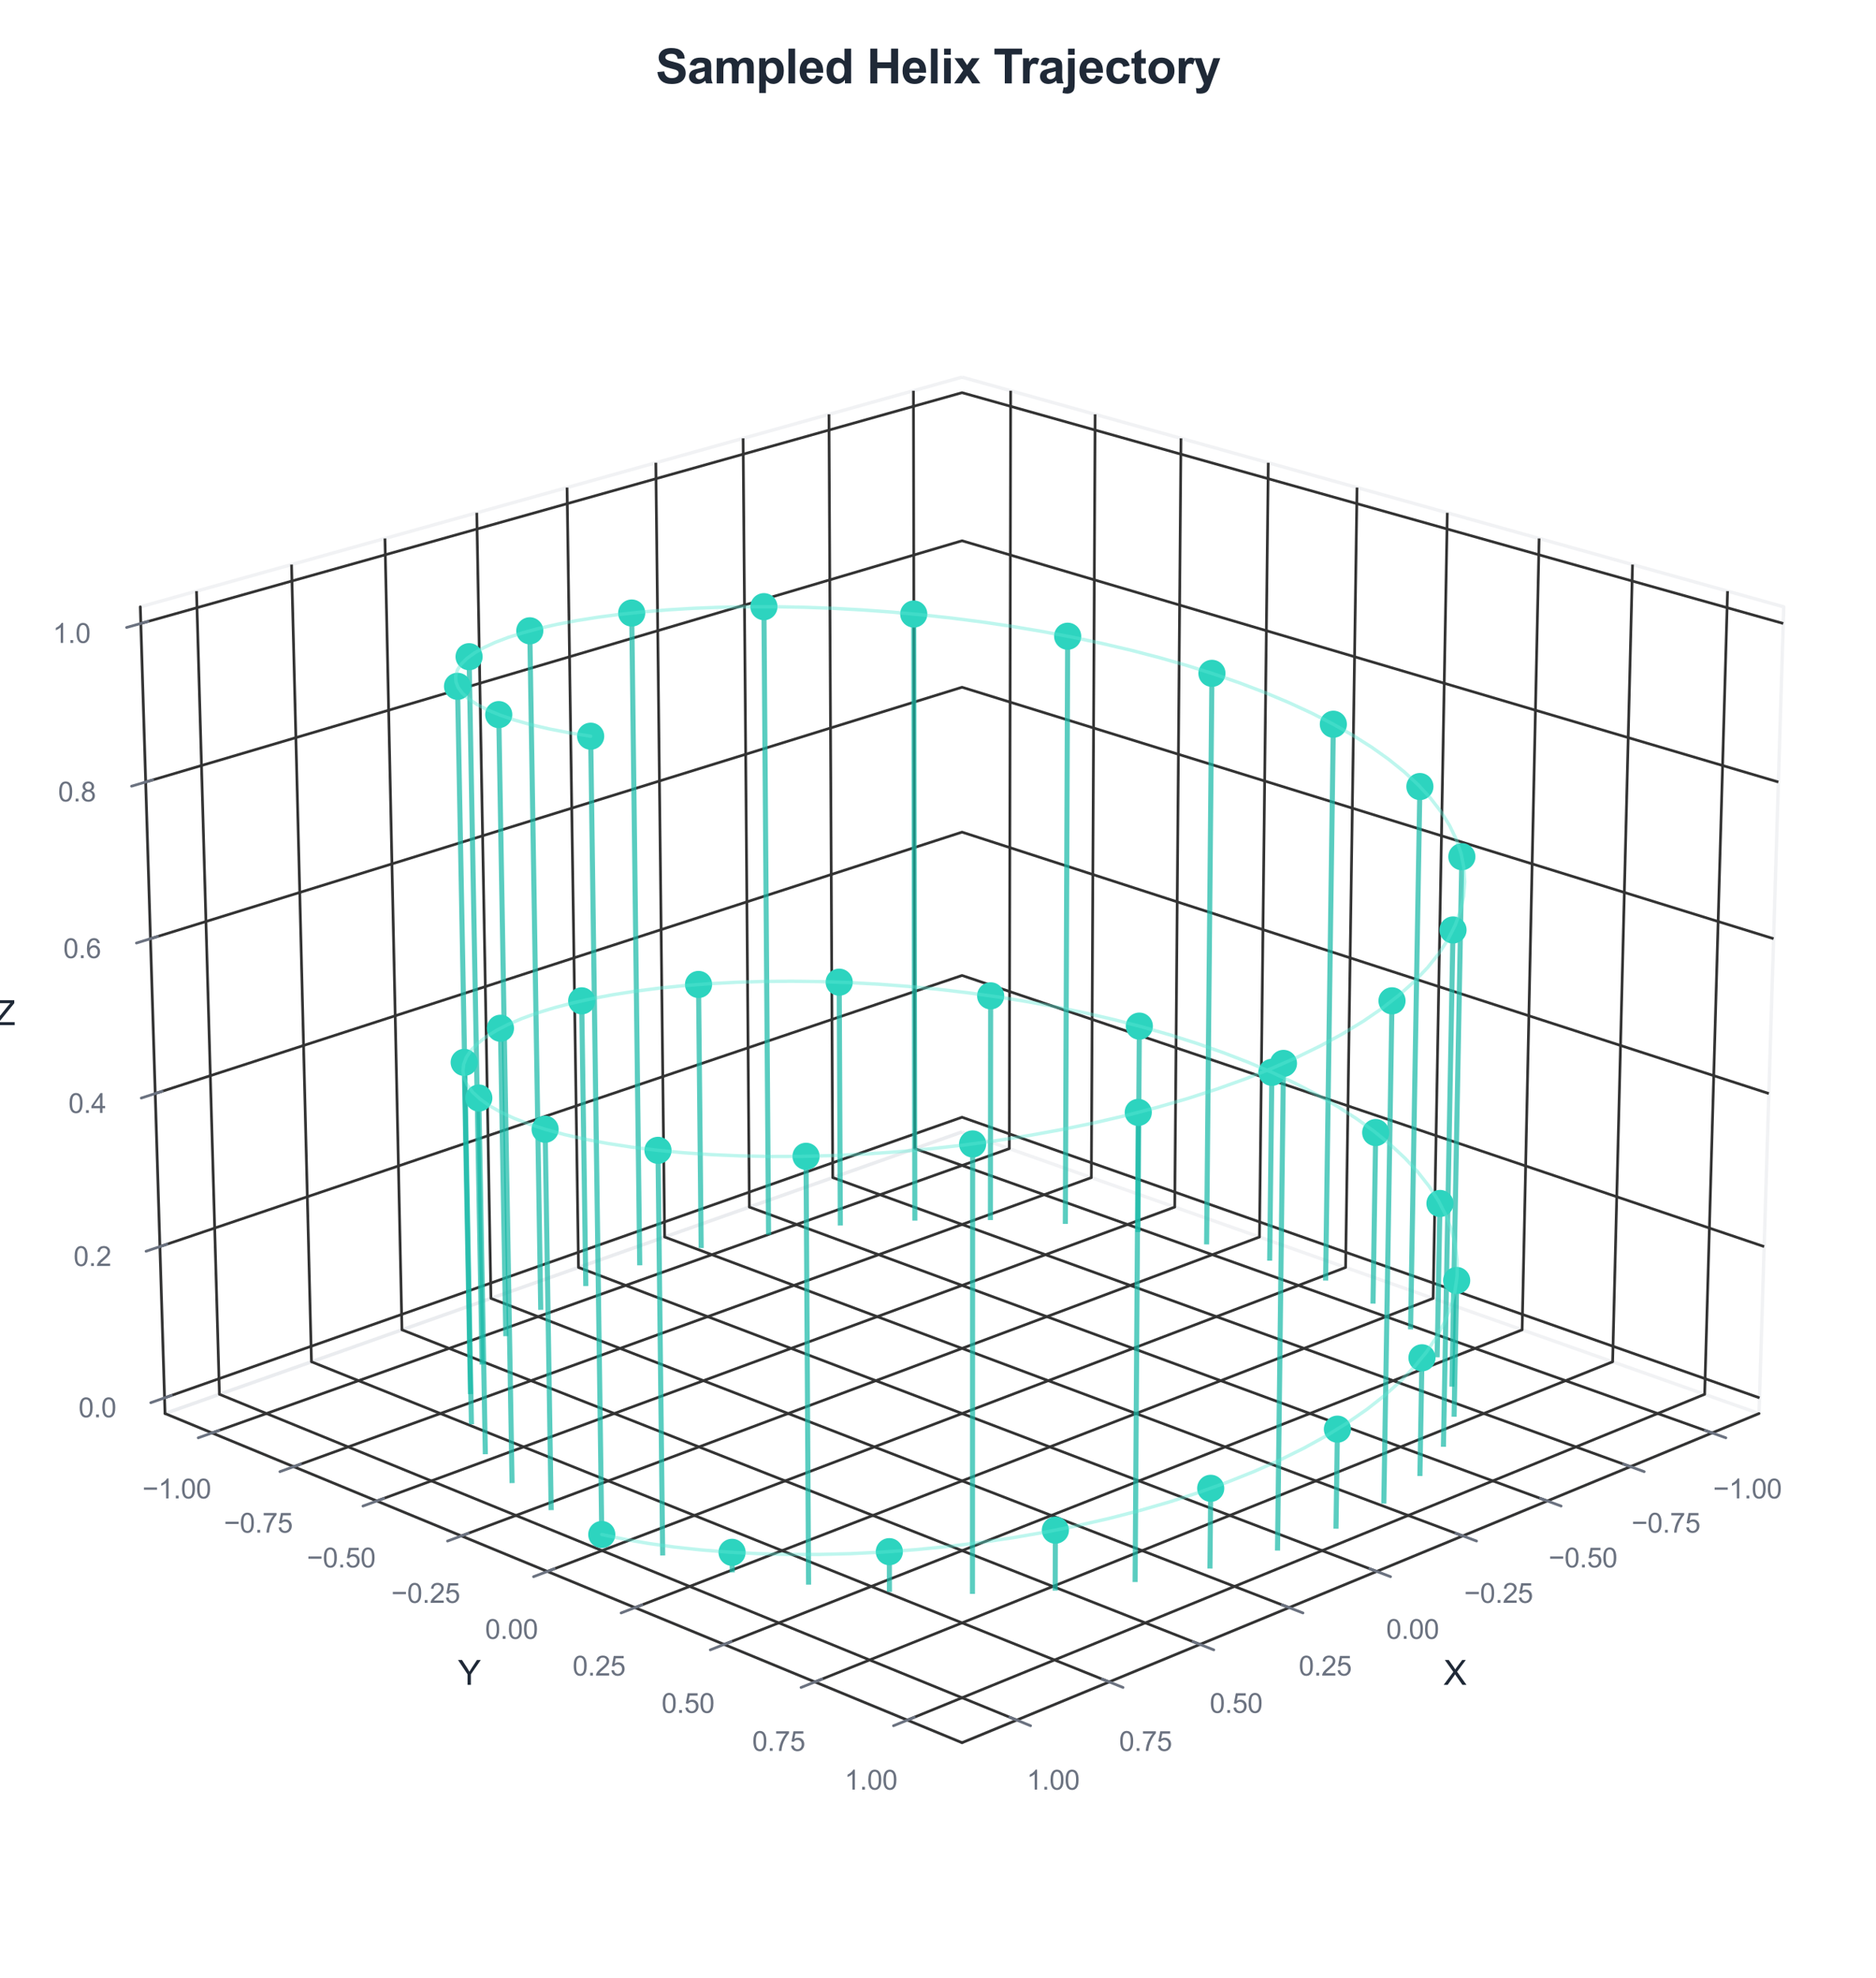 <?xml version="1.0" encoding="utf-8" standalone="no"?>
<!DOCTYPE svg PUBLIC "-//W3C//DTD SVG 1.1//EN"
  "http://www.w3.org/Graphics/SVG/1.1/DTD/svg11.dtd">
<svg xmlns:xlink="http://www.w3.org/1999/xlink" viewBox="0 0 553.12 583.312" xmlns="http://www.w3.org/2000/svg" version="1.1">
 <defs>
  <style type="text/css">*{stroke-linejoin: round; stroke-linecap: butt}</style>
 </defs>
 <g id="figure_1">
  <g id="patch_1">
   <path d="M 0 583.312 
L 553.12 583.312 
L 553.12 0 
L 0 0 
z
" style="fill: #ffffff"/>
  </g>
  <g id="patch_2">
   <path d="M 14.4 568.912 
L 538.72 568.912 
L 538.72 44.592 
L 14.4 44.592 
z
" style="fill: #ffffff"/>
  </g>
  <g id="pane3d_1">
   <g id="patch_3">
    <path d="M 283.645 333.746 
L 518.635 416.773 
L 525.923 178.928 
L 283.645 111.203 
" style="fill: none; opacity: 0.5; stroke: #e5e7eb; stroke-linejoin: miter"/>
   </g>
  </g>
  <g id="pane3d_2">
   <g id="patch_4">
    <path d="M 283.645 333.746 
L 48.655 416.773 
L 41.368 178.928 
L 283.645 111.203 
" style="fill: none; opacity: 0.5; stroke: #e5e7eb; stroke-linejoin: miter"/>
   </g>
  </g>
  <g id="pane3d_3">
   <g id="patch_5">
    <path d="M 283.645 333.746 
L 48.655 416.773 
L 283.645 513.83 
L 518.635 416.773 
" style="fill: none; opacity: 0.5; stroke: #e5e7eb; stroke-linejoin: miter"/>
   </g>
  </g>
  <g id="grid3d_1">
   <g id="Line3DCollection_1">
    <path d="M 504.79 422.491 
L 269.72 338.666 
L 269.319 115.208 
" style="fill: none; stroke: #333333; stroke-width: 0.8"/>
    <path d="M 480.709 432.438 
L 245.525 347.215 
L 244.416 122.169 
" style="fill: none; stroke: #333333; stroke-width: 0.8"/>
    <path d="M 456.209 442.557 
L 220.939 355.901 
L 219.101 129.246 
" style="fill: none; stroke: #333333; stroke-width: 0.8"/>
    <path d="M 431.28 452.853 
L 195.955 364.729 
L 193.363 136.44 
" style="fill: none; stroke: #333333; stroke-width: 0.8"/>
    <path d="M 405.91 463.332 
L 170.562 373.701 
L 167.191 143.756 
" style="fill: none; stroke: #333333; stroke-width: 0.8"/>
    <path d="M 380.086 473.997 
L 144.75 382.821 
L 140.574 151.196 
" style="fill: none; stroke: #333333; stroke-width: 0.8"/>
    <path d="M 353.798 484.855 
L 118.509 392.092 
L 113.502 158.764 
" style="fill: none; stroke: #333333; stroke-width: 0.8"/>
    <path d="M 327.033 495.91 
L 91.828 401.519 
L 85.961 166.463 
" style="fill: none; stroke: #333333; stroke-width: 0.8"/>
    <path d="M 299.776 507.168 
L 64.695 411.106 
L 57.94 174.296 
" style="fill: none; stroke: #333333; stroke-width: 0.8"/>
   </g>
  </g>
  <g id="grid3d_2">
   <g id="Line3DCollection_2">
    <path d="M 297.981 115.211 
L 297.58 338.669 
L 62.51 422.495 
" style="fill: none; stroke: #333333; stroke-width: 0.8"/>
    <path d="M 322.883 122.172 
L 321.775 347.218 
L 86.59 432.441 
" style="fill: none; stroke: #333333; stroke-width: 0.8"/>
    <path d="M 348.198 129.248 
L 346.359 355.904 
L 111.089 442.56 
" style="fill: none; stroke: #333333; stroke-width: 0.8"/>
    <path d="M 373.935 136.442 
L 371.343 364.731 
L 136.018 452.856 
" style="fill: none; stroke: #333333; stroke-width: 0.8"/>
    <path d="M 400.106 143.758 
L 396.735 373.703 
L 161.388 463.334 
" style="fill: none; stroke: #333333; stroke-width: 0.8"/>
    <path d="M 426.722 151.198 
L 422.546 382.823 
L 187.21 474 
" style="fill: none; stroke: #333333; stroke-width: 0.8"/>
    <path d="M 453.794 158.766 
L 448.787 392.094 
L 213.497 484.857 
" style="fill: none; stroke: #333333; stroke-width: 0.8"/>
    <path d="M 481.334 166.464 
L 475.467 401.521 
L 240.262 495.912 
" style="fill: none; stroke: #333333; stroke-width: 0.8"/>
    <path d="M 509.355 174.297 
L 502.599 411.107 
L 267.518 507.169 
" style="fill: none; stroke: #333333; stroke-width: 0.8"/>
   </g>
  </g>
  <g id="grid3d_3">
   <g id="Line3DCollection_3">
    <path d="M 48.514 412.156 
L 283.645 329.417 
L 518.777 412.156 
" style="fill: none; stroke: #333333; stroke-width: 0.8"/>
    <path d="M 47.147 367.552 
L 283.645 287.611 
L 520.143 367.552 
" style="fill: none; stroke: #333333; stroke-width: 0.8"/>
    <path d="M 45.765 322.427 
L 283.645 245.351 
L 521.526 322.427 
" style="fill: none; stroke: #333333; stroke-width: 0.8"/>
    <path d="M 44.366 276.771 
L 283.645 202.631 
L 522.925 276.771 
" style="fill: none; stroke: #333333; stroke-width: 0.8"/>
    <path d="M 42.951 230.575 
L 283.645 159.443 
L 524.34 230.575 
" style="fill: none; stroke: #333333; stroke-width: 0.8"/>
    <path d="M 41.518 183.829 
L 283.645 115.779 
L 525.773 183.829 
" style="fill: none; stroke: #333333; stroke-width: 0.8"/>
   </g>
  </g>
  <g id="axis3d_1">
   <g id="line2d_1">
    <path d="M 518.635 416.773 
L 283.645 513.83 
" style="fill: none; stroke: #333333; stroke-width: 0.8; stroke-linecap: round"/>
   </g>
   <g id="xtick_1">
    <g id="line2d_2">
     <path d="M 283.645 299.666 
" clip-path="url(#p2c590f5546)" style="fill: none; stroke: #333333; stroke-width: 0.8; stroke-linecap: round"/>
    </g>
    <g id="line2d_3">
     <path d="M 502.763 421.769 
L 508.851 423.939 
" style="fill: none; stroke: #6b7280; stroke-width: 0.8; stroke-linecap: round"/>
    </g>
    <g id="text_1">
     <!-- −1.00 -->
     <g style="fill: #6b7280" transform="translate(505.083 441.807) scale(0.08 -0.08)">
      <defs>
       <path id="ArialMT-2212" d="M 3381 1997 
L 356 1997 
L 356 2522 
L 3381 2522 
L 3381 1997 
z
" transform="scale(0.016)"/>
       <path id="ArialMT-31" d="M 2384 0 
L 1822 0 
L 1822 3584 
Q 1619 3391 1289 3197 
Q 959 3003 697 2906 
L 697 3450 
Q 1169 3672 1522 3987 
Q 1875 4303 2022 4600 
L 2384 4600 
L 2384 0 
z
" transform="scale(0.016)"/>
       <path id="ArialMT-2e" d="M 581 0 
L 581 641 
L 1222 641 
L 1222 0 
L 581 0 
z
" transform="scale(0.016)"/>
       <path id="ArialMT-30" d="M 266 2259 
Q 266 3072 433 3567 
Q 600 4063 929 4331 
Q 1259 4600 1759 4600 
Q 2128 4600 2406 4451 
Q 2684 4303 2865 4023 
Q 3047 3744 3150 3342 
Q 3253 2941 3253 2259 
Q 3253 1453 3087 958 
Q 2922 463 2592 192 
Q 2263 -78 1759 -78 
Q 1097 -78 719 397 
Q 266 969 266 2259 
z
M 844 2259 
Q 844 1131 1108 757 
Q 1372 384 1759 384 
Q 2147 384 2411 759 
Q 2675 1134 2675 2259 
Q 2675 3391 2411 3762 
Q 2147 4134 1753 4134 
Q 1366 4134 1134 3806 
Q 844 3388 844 2259 
z
" transform="scale(0.016)"/>
      </defs>
      <use xlink:href="#ArialMT-2212"/>
      <use xlink:href="#ArialMT-31" transform="translate(58.398 0)"/>
      <use xlink:href="#ArialMT-2e" transform="translate(114.014 0)"/>
      <use xlink:href="#ArialMT-30" transform="translate(141.797 0)"/>
      <use xlink:href="#ArialMT-30" transform="translate(197.412 0)"/>
     </g>
    </g>
   </g>
   <g id="xtick_2">
    <g id="line2d_4">
     <path d="M 283.645 299.666 
" clip-path="url(#p2c590f5546)" style="fill: none; stroke: #333333; stroke-width: 0.8; stroke-linecap: round"/>
    </g>
    <g id="line2d_5">
     <path d="M 478.68 431.702 
L 484.774 433.911 
" style="fill: none; stroke: #6b7280; stroke-width: 0.8; stroke-linecap: round"/>
    </g>
    <g id="text_2">
     <!-- −0.75 -->
     <g style="fill: #6b7280" transform="translate(481.043 451.891) scale(0.08 -0.08)">
      <defs>
       <path id="ArialMT-37" d="M 303 3981 
L 303 4522 
L 3269 4522 
L 3269 4084 
Q 2831 3619 2401 2847 
Q 1972 2075 1738 1259 
Q 1569 684 1522 0 
L 944 0 
Q 953 541 1156 1306 
Q 1359 2072 1739 2783 
Q 2119 3494 2547 3981 
L 303 3981 
z
" transform="scale(0.016)"/>
       <path id="ArialMT-35" d="M 266 1200 
L 856 1250 
Q 922 819 1161 601 
Q 1400 384 1738 384 
Q 2144 384 2425 690 
Q 2706 997 2706 1503 
Q 2706 1984 2436 2262 
Q 2166 2541 1728 2541 
Q 1456 2541 1237 2417 
Q 1019 2294 894 2097 
L 366 2166 
L 809 4519 
L 3088 4519 
L 3088 3981 
L 1259 3981 
L 1013 2750 
Q 1425 3038 1878 3038 
Q 2478 3038 2890 2622 
Q 3303 2206 3303 1553 
Q 3303 931 2941 478 
Q 2500 -78 1738 -78 
Q 1113 -78 717 272 
Q 322 622 266 1200 
z
" transform="scale(0.016)"/>
      </defs>
      <use xlink:href="#ArialMT-2212"/>
      <use xlink:href="#ArialMT-30" transform="translate(58.398 0)"/>
      <use xlink:href="#ArialMT-2e" transform="translate(114.014 0)"/>
      <use xlink:href="#ArialMT-37" transform="translate(141.797 0)"/>
      <use xlink:href="#ArialMT-35" transform="translate(197.412 0)"/>
     </g>
    </g>
   </g>
   <g id="xtick_3">
    <g id="line2d_6">
     <path d="M 283.645 299.666 
" clip-path="url(#p2c590f5546)" style="fill: none; stroke: #333333; stroke-width: 0.8; stroke-linecap: round"/>
    </g>
    <g id="line2d_7">
     <path d="M 454.178 441.809 
L 460.278 444.055 
" style="fill: none; stroke: #6b7280; stroke-width: 0.8; stroke-linecap: round"/>
    </g>
    <g id="text_3">
     <!-- −0.50 -->
     <g style="fill: #6b7280" transform="translate(456.583 462.151) scale(0.08 -0.08)">
      <use xlink:href="#ArialMT-2212"/>
      <use xlink:href="#ArialMT-30" transform="translate(58.398 0)"/>
      <use xlink:href="#ArialMT-2e" transform="translate(114.014 0)"/>
      <use xlink:href="#ArialMT-35" transform="translate(141.797 0)"/>
      <use xlink:href="#ArialMT-30" transform="translate(197.412 0)"/>
     </g>
    </g>
   </g>
   <g id="xtick_4">
    <g id="line2d_8">
     <path d="M 283.645 299.666 
" clip-path="url(#p2c590f5546)" style="fill: none; stroke: #333333; stroke-width: 0.8; stroke-linecap: round"/>
    </g>
    <g id="line2d_9">
     <path d="M 429.247 452.092 
L 435.353 454.378 
" style="fill: none; stroke: #6b7280; stroke-width: 0.8; stroke-linecap: round"/>
    </g>
    <g id="text_4">
     <!-- −0.25 -->
     <g style="fill: #6b7280" transform="translate(431.694 472.591) scale(0.08 -0.08)">
      <defs>
       <path id="ArialMT-32" d="M 3222 541 
L 3222 0 
L 194 0 
Q 188 203 259 391 
Q 375 700 629 1000 
Q 884 1300 1366 1694 
Q 2113 2306 2375 2664 
Q 2638 3022 2638 3341 
Q 2638 3675 2398 3904 
Q 2159 4134 1775 4134 
Q 1369 4134 1125 3890 
Q 881 3647 878 3216 
L 300 3275 
Q 359 3922 746 4261 
Q 1134 4600 1788 4600 
Q 2447 4600 2831 4234 
Q 3216 3869 3216 3328 
Q 3216 3053 3103 2787 
Q 2991 2522 2730 2228 
Q 2469 1934 1863 1422 
Q 1356 997 1212 845 
Q 1069 694 975 541 
L 3222 541 
z
" transform="scale(0.016)"/>
      </defs>
      <use xlink:href="#ArialMT-2212"/>
      <use xlink:href="#ArialMT-30" transform="translate(58.398 0)"/>
      <use xlink:href="#ArialMT-2e" transform="translate(114.014 0)"/>
      <use xlink:href="#ArialMT-32" transform="translate(141.797 0)"/>
      <use xlink:href="#ArialMT-35" transform="translate(197.412 0)"/>
     </g>
    </g>
   </g>
   <g id="xtick_5">
    <g id="line2d_10">
     <path d="M 283.645 299.666 
" clip-path="url(#p2c590f5546)" style="fill: none; stroke: #333333; stroke-width: 0.8; stroke-linecap: round"/>
    </g>
    <g id="line2d_11">
     <path d="M 403.875 462.557 
L 409.986 464.884 
" style="fill: none; stroke: #6b7280; stroke-width: 0.8; stroke-linecap: round"/>
    </g>
    <g id="text_5">
     <!-- 0.00 -->
     <g style="fill: #6b7280" transform="translate(408.701 483.215) scale(0.08 -0.08)">
      <use xlink:href="#ArialMT-30"/>
      <use xlink:href="#ArialMT-2e" transform="translate(55.615 0)"/>
      <use xlink:href="#ArialMT-30" transform="translate(83.398 0)"/>
      <use xlink:href="#ArialMT-30" transform="translate(139.014 0)"/>
     </g>
    </g>
   </g>
   <g id="xtick_6">
    <g id="line2d_12">
     <path d="M 283.645 299.666 
" clip-path="url(#p2c590f5546)" style="fill: none; stroke: #333333; stroke-width: 0.8; stroke-linecap: round"/>
    </g>
    <g id="line2d_13">
     <path d="M 378.051 473.209 
L 384.165 475.578 
" style="fill: none; stroke: #6b7280; stroke-width: 0.8; stroke-linecap: round"/>
    </g>
    <g id="text_6">
     <!-- 0.25 -->
     <g style="fill: #6b7280" transform="translate(382.917 494.03) scale(0.08 -0.08)">
      <use xlink:href="#ArialMT-30"/>
      <use xlink:href="#ArialMT-2e" transform="translate(55.615 0)"/>
      <use xlink:href="#ArialMT-32" transform="translate(83.398 0)"/>
      <use xlink:href="#ArialMT-35" transform="translate(139.014 0)"/>
     </g>
    </g>
   </g>
   <g id="xtick_7">
    <g id="line2d_14">
     <path d="M 283.645 299.666 
" clip-path="url(#p2c590f5546)" style="fill: none; stroke: #333333; stroke-width: 0.8; stroke-linecap: round"/>
    </g>
    <g id="line2d_15">
     <path d="M 351.762 484.052 
L 357.879 486.464 
" style="fill: none; stroke: #6b7280; stroke-width: 0.8; stroke-linecap: round"/>
    </g>
    <g id="text_7">
     <!-- 0.50 -->
     <g style="fill: #6b7280" transform="translate(356.669 505.04) scale(0.08 -0.08)">
      <use xlink:href="#ArialMT-30"/>
      <use xlink:href="#ArialMT-2e" transform="translate(55.615 0)"/>
      <use xlink:href="#ArialMT-35" transform="translate(83.398 0)"/>
      <use xlink:href="#ArialMT-30" transform="translate(139.014 0)"/>
     </g>
    </g>
   </g>
   <g id="xtick_8">
    <g id="line2d_16">
     <path d="M 283.645 299.666 
" clip-path="url(#p2c590f5546)" style="fill: none; stroke: #333333; stroke-width: 0.8; stroke-linecap: round"/>
    </g>
    <g id="line2d_17">
     <path d="M 324.996 495.093 
L 331.115 497.548 
" style="fill: none; stroke: #6b7280; stroke-width: 0.8; stroke-linecap: round"/>
    </g>
    <g id="text_8">
     <!-- 0.75 -->
     <g style="fill: #6b7280" transform="translate(329.942 516.251) scale(0.08 -0.08)">
      <use xlink:href="#ArialMT-30"/>
      <use xlink:href="#ArialMT-2e" transform="translate(55.615 0)"/>
      <use xlink:href="#ArialMT-37" transform="translate(83.398 0)"/>
      <use xlink:href="#ArialMT-35" transform="translate(139.014 0)"/>
     </g>
    </g>
   </g>
   <g id="xtick_9">
    <g id="line2d_18">
     <path d="M 283.645 299.666 
" clip-path="url(#p2c590f5546)" style="fill: none; stroke: #333333; stroke-width: 0.8; stroke-linecap: round"/>
    </g>
    <g id="line2d_19">
     <path d="M 297.739 506.335 
L 303.859 508.836 
" style="fill: none; stroke: #6b7280; stroke-width: 0.8; stroke-linecap: round"/>
    </g>
    <g id="text_9">
     <!-- 1.00 -->
     <g style="fill: #6b7280" transform="translate(302.725 527.667) scale(0.08 -0.08)">
      <use xlink:href="#ArialMT-31"/>
      <use xlink:href="#ArialMT-2e" transform="translate(55.615 0)"/>
      <use xlink:href="#ArialMT-30" transform="translate(83.398 0)"/>
      <use xlink:href="#ArialMT-30" transform="translate(139.014 0)"/>
     </g>
    </g>
   </g>
   <g id="text_10">
    <!-- X -->
    <g style="fill: #1f2937" transform="translate(425.615 496.773) scale(0.1 -0.1)">
     <defs>
      <path id="ArialMT-58" d="M 28 0 
L 1800 2388 
L 238 4581 
L 959 4581 
L 1791 3406 
Q 2050 3041 2159 2844 
Q 2313 3094 2522 3366 
L 3444 4581 
L 4103 4581 
L 2494 2422 
L 4228 0 
L 3478 0 
L 2325 1634 
Q 2228 1775 2125 1941 
Q 1972 1691 1906 1597 
L 756 0 
L 28 0 
z
" transform="scale(0.016)"/>
     </defs>
     <use xlink:href="#ArialMT-58"/>
    </g>
   </g>
  </g>
  <g id="axis3d_2">
   <g id="line2d_20">
    <path d="M 48.655 416.773 
L 283.645 513.83 
" style="fill: none; stroke: #333333; stroke-width: 0.8; stroke-linecap: round"/>
   </g>
   <g id="xtick_10">
    <g id="line2d_21">
     <path d="M 283.645 299.666 
" clip-path="url(#p2c590f5546)" style="fill: none; stroke: #333333; stroke-width: 0.8; stroke-linecap: round"/>
    </g>
    <g id="line2d_22">
     <path d="M 64.536 421.772 
L 58.449 423.943 
" style="fill: none; stroke: #6b7280; stroke-width: 0.8; stroke-linecap: round"/>
    </g>
    <g id="text_11">
     <!-- −1.00 -->
     <g style="fill: #6b7280" transform="translate(41.975 441.811) scale(0.08 -0.08)">
      <use xlink:href="#ArialMT-2212"/>
      <use xlink:href="#ArialMT-31" transform="translate(58.398 0)"/>
      <use xlink:href="#ArialMT-2e" transform="translate(114.014 0)"/>
      <use xlink:href="#ArialMT-30" transform="translate(141.797 0)"/>
      <use xlink:href="#ArialMT-30" transform="translate(197.412 0)"/>
     </g>
    </g>
   </g>
   <g id="xtick_11">
    <g id="line2d_23">
     <path d="M 283.645 299.666 
" clip-path="url(#p2c590f5546)" style="fill: none; stroke: #333333; stroke-width: 0.8; stroke-linecap: round"/>
    </g>
    <g id="line2d_24">
     <path d="M 88.619 431.706 
L 82.525 433.914 
" style="fill: none; stroke: #6b7280; stroke-width: 0.8; stroke-linecap: round"/>
    </g>
    <g id="text_12">
     <!-- −0.75 -->
     <g style="fill: #6b7280" transform="translate(66.015 451.895) scale(0.08 -0.08)">
      <use xlink:href="#ArialMT-2212"/>
      <use xlink:href="#ArialMT-30" transform="translate(58.398 0)"/>
      <use xlink:href="#ArialMT-2e" transform="translate(114.014 0)"/>
      <use xlink:href="#ArialMT-37" transform="translate(141.797 0)"/>
      <use xlink:href="#ArialMT-35" transform="translate(197.412 0)"/>
     </g>
    </g>
   </g>
   <g id="xtick_12">
    <g id="line2d_25">
     <path d="M 283.645 299.666 
" clip-path="url(#p2c590f5546)" style="fill: none; stroke: #333333; stroke-width: 0.8; stroke-linecap: round"/>
    </g>
    <g id="line2d_26">
     <path d="M 113.12 441.812 
L 107.02 444.059 
" style="fill: none; stroke: #6b7280; stroke-width: 0.8; stroke-linecap: round"/>
    </g>
    <g id="text_13">
     <!-- −0.50 -->
     <g style="fill: #6b7280" transform="translate(90.474 462.154) scale(0.08 -0.08)">
      <use xlink:href="#ArialMT-2212"/>
      <use xlink:href="#ArialMT-30" transform="translate(58.398 0)"/>
      <use xlink:href="#ArialMT-2e" transform="translate(114.014 0)"/>
      <use xlink:href="#ArialMT-35" transform="translate(141.797 0)"/>
      <use xlink:href="#ArialMT-30" transform="translate(197.412 0)"/>
     </g>
    </g>
   </g>
   <g id="xtick_13">
    <g id="line2d_27">
     <path d="M 283.645 299.666 
" clip-path="url(#p2c590f5546)" style="fill: none; stroke: #333333; stroke-width: 0.8; stroke-linecap: round"/>
    </g>
    <g id="line2d_28">
     <path d="M 138.051 452.095 
L 131.945 454.381 
" style="fill: none; stroke: #6b7280; stroke-width: 0.8; stroke-linecap: round"/>
    </g>
    <g id="text_14">
     <!-- −0.25 -->
     <g style="fill: #6b7280" transform="translate(115.362 472.594) scale(0.08 -0.08)">
      <use xlink:href="#ArialMT-2212"/>
      <use xlink:href="#ArialMT-30" transform="translate(58.398 0)"/>
      <use xlink:href="#ArialMT-2e" transform="translate(114.014 0)"/>
      <use xlink:href="#ArialMT-32" transform="translate(141.797 0)"/>
      <use xlink:href="#ArialMT-35" transform="translate(197.412 0)"/>
     </g>
    </g>
   </g>
   <g id="xtick_14">
    <g id="line2d_29">
     <path d="M 283.645 299.666 
" clip-path="url(#p2c590f5546)" style="fill: none; stroke: #333333; stroke-width: 0.8; stroke-linecap: round"/>
    </g>
    <g id="line2d_30">
     <path d="M 163.422 462.56 
L 157.312 464.887 
" style="fill: none; stroke: #6b7280; stroke-width: 0.8; stroke-linecap: round"/>
    </g>
    <g id="text_15">
     <!-- 0.00 -->
     <g style="fill: #6b7280" transform="translate(143.028 483.218) scale(0.08 -0.08)">
      <use xlink:href="#ArialMT-30"/>
      <use xlink:href="#ArialMT-2e" transform="translate(55.615 0)"/>
      <use xlink:href="#ArialMT-30" transform="translate(83.398 0)"/>
      <use xlink:href="#ArialMT-30" transform="translate(139.014 0)"/>
     </g>
    </g>
   </g>
   <g id="xtick_15">
    <g id="line2d_31">
     <path d="M 283.645 299.666 
" clip-path="url(#p2c590f5546)" style="fill: none; stroke: #333333; stroke-width: 0.8; stroke-linecap: round"/>
    </g>
    <g id="line2d_32">
     <path d="M 189.245 473.211 
L 183.131 475.58 
" style="fill: none; stroke: #6b7280; stroke-width: 0.8; stroke-linecap: round"/>
    </g>
    <g id="text_16">
     <!-- 0.25 -->
     <g style="fill: #6b7280" transform="translate(168.81 494.033) scale(0.08 -0.08)">
      <use xlink:href="#ArialMT-30"/>
      <use xlink:href="#ArialMT-2e" transform="translate(55.615 0)"/>
      <use xlink:href="#ArialMT-32" transform="translate(83.398 0)"/>
      <use xlink:href="#ArialMT-35" transform="translate(139.014 0)"/>
     </g>
    </g>
   </g>
   <g id="xtick_16">
    <g id="line2d_33">
     <path d="M 283.645 299.666 
" clip-path="url(#p2c590f5546)" style="fill: none; stroke: #333333; stroke-width: 0.8; stroke-linecap: round"/>
    </g>
    <g id="line2d_34">
     <path d="M 215.534 484.054 
L 209.417 486.466 
" style="fill: none; stroke: #6b7280; stroke-width: 0.8; stroke-linecap: round"/>
    </g>
    <g id="text_17">
     <!-- 0.50 -->
     <g style="fill: #6b7280" transform="translate(195.058 505.042) scale(0.08 -0.08)">
      <use xlink:href="#ArialMT-30"/>
      <use xlink:href="#ArialMT-2e" transform="translate(55.615 0)"/>
      <use xlink:href="#ArialMT-35" transform="translate(83.398 0)"/>
      <use xlink:href="#ArialMT-30" transform="translate(139.014 0)"/>
     </g>
    </g>
   </g>
   <g id="xtick_17">
    <g id="line2d_35">
     <path d="M 283.645 299.666 
" clip-path="url(#p2c590f5546)" style="fill: none; stroke: #333333; stroke-width: 0.8; stroke-linecap: round"/>
    </g>
    <g id="line2d_36">
     <path d="M 242.299 495.094 
L 236.18 497.55 
" style="fill: none; stroke: #6b7280; stroke-width: 0.8; stroke-linecap: round"/>
    </g>
    <g id="text_18">
     <!-- 0.75 -->
     <g style="fill: #6b7280" transform="translate(221.784 516.253) scale(0.08 -0.08)">
      <use xlink:href="#ArialMT-30"/>
      <use xlink:href="#ArialMT-2e" transform="translate(55.615 0)"/>
      <use xlink:href="#ArialMT-37" transform="translate(83.398 0)"/>
      <use xlink:href="#ArialMT-35" transform="translate(139.014 0)"/>
     </g>
    </g>
   </g>
   <g id="xtick_18">
    <g id="line2d_37">
     <path d="M 283.645 299.666 
" clip-path="url(#p2c590f5546)" style="fill: none; stroke: #333333; stroke-width: 0.8; stroke-linecap: round"/>
    </g>
    <g id="line2d_38">
     <path d="M 269.555 506.337 
L 263.435 508.838 
" style="fill: none; stroke: #6b7280; stroke-width: 0.8; stroke-linecap: round"/>
    </g>
    <g id="text_19">
     <!-- 1.00 -->
     <g style="fill: #6b7280" transform="translate(249.001 527.669) scale(0.08 -0.08)">
      <use xlink:href="#ArialMT-31"/>
      <use xlink:href="#ArialMT-2e" transform="translate(55.615 0)"/>
      <use xlink:href="#ArialMT-30" transform="translate(83.398 0)"/>
      <use xlink:href="#ArialMT-30" transform="translate(139.014 0)"/>
     </g>
    </g>
   </g>
   <g id="text_20">
    <!-- Y -->
    <g style="fill: #1f2937" transform="translate(135.006 496.773) scale(0.1 -0.1)">
     <defs>
      <path id="ArialMT-59" d="M 1784 0 
L 1784 1941 
L 19 4581 
L 756 4581 
L 1659 3200 
Q 1909 2813 2125 2425 
Q 2331 2784 2625 3234 
L 3513 4581 
L 4219 4581 
L 2391 1941 
L 2391 0 
L 1784 0 
z
" transform="scale(0.016)"/>
     </defs>
     <use xlink:href="#ArialMT-59"/>
    </g>
   </g>
  </g>
  <g id="axis3d_3">
   <g id="line2d_39">
    <path d="M 48.655 416.773 
L 41.368 178.928 
" style="fill: none; stroke: #333333; stroke-width: 0.8; stroke-linecap: round"/>
   </g>
   <g id="xtick_19">
    <g id="line2d_40">
     <path d="M 283.645 299.666 
" style="fill: none; stroke: #333333; stroke-width: 0.8; stroke-linecap: round"/>
    </g>
    <g id="line2d_41">
     <path d="M 50.54 411.443 
L 44.453 413.585 
" style="fill: none; stroke: #6b7280; stroke-width: 0.8; stroke-linecap: round"/>
    </g>
    <g id="text_21">
     <!-- 0.0 -->
     <g style="fill: #6b7280" transform="translate(23.15 417.882) scale(0.08 -0.08)">
      <use xlink:href="#ArialMT-30"/>
      <use xlink:href="#ArialMT-2e" transform="translate(55.615 0)"/>
      <use xlink:href="#ArialMT-30" transform="translate(83.398 0)"/>
     </g>
    </g>
   </g>
   <g id="xtick_20">
    <g id="line2d_42">
     <path d="M 283.645 299.666 
" style="fill: none; stroke: #333333; stroke-width: 0.8; stroke-linecap: round"/>
    </g>
    <g id="line2d_43">
     <path d="M 49.186 366.863 
L 43.062 368.934 
" style="fill: none; stroke: #6b7280; stroke-width: 0.8; stroke-linecap: round"/>
    </g>
    <g id="text_22">
     <!-- 0.2 -->
     <g style="fill: #6b7280" transform="translate(21.669 373.279) scale(0.08 -0.08)">
      <use xlink:href="#ArialMT-30"/>
      <use xlink:href="#ArialMT-2e" transform="translate(55.615 0)"/>
      <use xlink:href="#ArialMT-32" transform="translate(83.398 0)"/>
     </g>
    </g>
   </g>
   <g id="xtick_21">
    <g id="line2d_44">
     <path d="M 283.645 299.666 
" style="fill: none; stroke: #333333; stroke-width: 0.8; stroke-linecap: round"/>
    </g>
    <g id="line2d_45">
     <path d="M 47.817 321.762 
L 41.653 323.759 
" style="fill: none; stroke: #6b7280; stroke-width: 0.8; stroke-linecap: round"/>
    </g>
    <g id="text_23">
     <!-- 0.4 -->
     <g style="fill: #6b7280" transform="translate(20.17 328.153) scale(0.08 -0.08)">
      <defs>
       <path id="ArialMT-34" d="M 2069 0 
L 2069 1097 
L 81 1097 
L 81 1613 
L 2172 4581 
L 2631 4581 
L 2631 1613 
L 3250 1613 
L 3250 1097 
L 2631 1097 
L 2631 0 
L 2069 0 
z
M 2069 1613 
L 2069 3678 
L 634 1613 
L 2069 1613 
z
" transform="scale(0.016)"/>
      </defs>
      <use xlink:href="#ArialMT-30"/>
      <use xlink:href="#ArialMT-2e" transform="translate(55.615 0)"/>
      <use xlink:href="#ArialMT-34" transform="translate(83.398 0)"/>
     </g>
    </g>
   </g>
   <g id="xtick_22">
    <g id="line2d_46">
     <path d="M 283.645 299.666 
" style="fill: none; stroke: #333333; stroke-width: 0.8; stroke-linecap: round"/>
    </g>
    <g id="line2d_47">
     <path d="M 46.431 276.131 
L 40.228 278.053 
" style="fill: none; stroke: #6b7280; stroke-width: 0.8; stroke-linecap: round"/>
    </g>
    <g id="text_24">
     <!-- 0.6 -->
     <g style="fill: #6b7280" transform="translate(18.653 282.498) scale(0.08 -0.08)">
      <defs>
       <path id="ArialMT-36" d="M 3184 3459 
L 2625 3416 
Q 2550 3747 2413 3897 
Q 2184 4138 1850 4138 
Q 1581 4138 1378 3988 
Q 1113 3794 959 3422 
Q 806 3050 800 2363 
Q 1003 2672 1297 2822 
Q 1591 2972 1913 2972 
Q 2475 2972 2870 2558 
Q 3266 2144 3266 1488 
Q 3266 1056 3080 686 
Q 2894 316 2569 119 
Q 2244 -78 1831 -78 
Q 1128 -78 684 439 
Q 241 956 241 2144 
Q 241 3472 731 4075 
Q 1159 4600 1884 4600 
Q 2425 4600 2770 4297 
Q 3116 3994 3184 3459 
z
M 888 1484 
Q 888 1194 1011 928 
Q 1134 663 1356 523 
Q 1578 384 1822 384 
Q 2178 384 2434 671 
Q 2691 959 2691 1453 
Q 2691 1928 2437 2201 
Q 2184 2475 1800 2475 
Q 1419 2475 1153 2201 
Q 888 1928 888 1484 
z
" transform="scale(0.016)"/>
      </defs>
      <use xlink:href="#ArialMT-30"/>
      <use xlink:href="#ArialMT-2e" transform="translate(55.615 0)"/>
      <use xlink:href="#ArialMT-36" transform="translate(83.398 0)"/>
     </g>
    </g>
   </g>
   <g id="xtick_23">
    <g id="line2d_48">
     <path d="M 283.645 299.666 
" style="fill: none; stroke: #333333; stroke-width: 0.8; stroke-linecap: round"/>
    </g>
    <g id="line2d_49">
     <path d="M 45.028 229.961 
L 38.787 231.806 
" style="fill: none; stroke: #6b7280; stroke-width: 0.8; stroke-linecap: round"/>
    </g>
    <g id="text_25">
     <!-- 0.8 -->
     <g style="fill: #6b7280" transform="translate(17.118 236.301) scale(0.08 -0.08)">
      <defs>
       <path id="ArialMT-38" d="M 1131 2484 
Q 781 2613 612 2850 
Q 444 3088 444 3419 
Q 444 3919 803 4259 
Q 1163 4600 1759 4600 
Q 2359 4600 2725 4251 
Q 3091 3903 3091 3403 
Q 3091 3084 2923 2848 
Q 2756 2613 2416 2484 
Q 2838 2347 3058 2040 
Q 3278 1734 3278 1309 
Q 3278 722 2862 322 
Q 2447 -78 1769 -78 
Q 1091 -78 675 323 
Q 259 725 259 1325 
Q 259 1772 486 2073 
Q 713 2375 1131 2484 
z
M 1019 3438 
Q 1019 3113 1228 2906 
Q 1438 2700 1772 2700 
Q 2097 2700 2305 2904 
Q 2513 3109 2513 3406 
Q 2513 3716 2298 3927 
Q 2084 4138 1766 4138 
Q 1444 4138 1231 3931 
Q 1019 3725 1019 3438 
z
M 838 1322 
Q 838 1081 952 856 
Q 1066 631 1291 507 
Q 1516 384 1775 384 
Q 2178 384 2440 643 
Q 2703 903 2703 1303 
Q 2703 1709 2433 1975 
Q 2163 2241 1756 2241 
Q 1359 2241 1098 1978 
Q 838 1716 838 1322 
z
" transform="scale(0.016)"/>
      </defs>
      <use xlink:href="#ArialMT-30"/>
      <use xlink:href="#ArialMT-2e" transform="translate(55.615 0)"/>
      <use xlink:href="#ArialMT-38" transform="translate(83.398 0)"/>
     </g>
    </g>
   </g>
   <g id="xtick_24">
    <g id="line2d_50">
     <path d="M 283.645 299.666 
" style="fill: none; stroke: #333333; stroke-width: 0.8; stroke-linecap: round"/>
    </g>
    <g id="line2d_51">
     <path d="M 43.609 183.242 
L 37.328 185.007 
" style="fill: none; stroke: #6b7280; stroke-width: 0.8; stroke-linecap: round"/>
    </g>
    <g id="text_26">
     <!-- 1.0 -->
     <g style="fill: #6b7280" transform="translate(15.566 189.556) scale(0.08 -0.08)">
      <use xlink:href="#ArialMT-31"/>
      <use xlink:href="#ArialMT-2e" transform="translate(55.615 0)"/>
      <use xlink:href="#ArialMT-30" transform="translate(83.398 0)"/>
     </g>
    </g>
   </g>
   <g id="text_27">
    <!-- Z -->
    <g style="fill: #1f2937" transform="translate(-1.669 302.251) scale(0.1 -0.1)">
     <defs>
      <path id="ArialMT-5a" d="M 128 0 
L 128 563 
L 2475 3497 
Q 2725 3809 2950 4041 
L 394 4041 
L 394 4581 
L 3675 4581 
L 3675 4041 
L 1103 863 
L 825 541 
L 3750 541 
L 3750 0 
L 128 0 
z
" transform="scale(0.016)"/>
     </defs>
     <use xlink:href="#ArialMT-5a"/>
    </g>
   </g>
  </g>
  <g id="axes_1">
   <g id="Line3DCollection_4">
    <path d="M 177.429 452.446 
L 177.429 452.446 
" clip-path="url(#p2c590f5546)" style="fill: none; stroke: #14b8a6; stroke-opacity: 0.7; stroke-width: 1.5"/>
    <path d="M 215.899 463.612 
L 215.847 457.706 
" clip-path="url(#p2c590f5546)" style="fill: none; stroke: #14b8a6; stroke-opacity: 0.7; stroke-width: 1.5"/>
    <path d="M 262.242 469.376 
L 262.209 457.507 
" clip-path="url(#p2c590f5546)" style="fill: none; stroke: #14b8a6; stroke-opacity: 0.7; stroke-width: 1.5"/>
    <path d="M 311.106 468.984 
L 311.17 451.171 
" clip-path="url(#p2c590f5546)" style="fill: none; stroke: #14b8a6; stroke-opacity: 0.7; stroke-width: 1.5"/>
    <path d="M 356.739 462.487 
L 356.966 438.827 
" clip-path="url(#p2c590f5546)" style="fill: none; stroke: #14b8a6; stroke-opacity: 0.7; stroke-width: 1.5"/>
    <path d="M 393.903 450.734 
L 394.327 421.383 
" clip-path="url(#p2c590f5546)" style="fill: none; stroke: #14b8a6; stroke-opacity: 0.7; stroke-width: 1.5"/>
    <path d="M 418.641 435.198 
L 419.256 400.345 
" clip-path="url(#p2c590f5546)" style="fill: none; stroke: #14b8a6; stroke-opacity: 0.7; stroke-width: 1.5"/>
    <path d="M 428.727 417.713 
L 429.487 377.541 
" clip-path="url(#p2c590f5546)" style="fill: none; stroke: #14b8a6; stroke-opacity: 0.7; stroke-width: 1.5"/>
    <path d="M 423.734 400.186 
L 424.561 354.843 
" clip-path="url(#p2c590f5546)" style="fill: none; stroke: #14b8a6; stroke-opacity: 0.7; stroke-width: 1.5"/>
    <path d="M 404.818 384.369 
L 405.612 333.935 
" clip-path="url(#p2c590f5546)" style="fill: none; stroke: #14b8a6; stroke-opacity: 0.7; stroke-width: 1.5"/>
    <path d="M 374.348 371.709 
L 375.001 316.179 
" clip-path="url(#p2c590f5546)" style="fill: none; stroke: #14b8a6; stroke-opacity: 0.7; stroke-width: 1.5"/>
    <path d="M 335.517 363.273 
L 335.925 302.551 
" clip-path="url(#p2c590f5546)" style="fill: none; stroke: #14b8a6; stroke-opacity: 0.7; stroke-width: 1.5"/>
    <path d="M 292.014 359.73 
L 292.085 293.626 
" clip-path="url(#p2c590f5546)" style="fill: none; stroke: #14b8a6; stroke-opacity: 0.7; stroke-width: 1.5"/>
    <path d="M 247.765 361.348 
L 247.431 289.593 
" clip-path="url(#p2c590f5546)" style="fill: none; stroke: #14b8a6; stroke-opacity: 0.7; stroke-width: 1.5"/>
    <path d="M 206.731 368.007 
L 205.957 290.268 
" clip-path="url(#p2c590f5546)" style="fill: none; stroke: #14b8a6; stroke-opacity: 0.7; stroke-width: 1.5"/>
    <path d="M 172.717 379.187 
L 171.507 295.101 
" clip-path="url(#p2c590f5546)" style="fill: none; stroke: #14b8a6; stroke-opacity: 0.7; stroke-width: 1.5"/>
    <path d="M 149.137 393.97 
L 147.55 303.179 
" clip-path="url(#p2c590f5546)" style="fill: none; stroke: #14b8a6; stroke-opacity: 0.7; stroke-width: 1.5"/>
    <path d="M 138.713 411.047 
L 136.866 313.245 
" clip-path="url(#p2c590f5546)" style="fill: none; stroke: #14b8a6; stroke-opacity: 0.7; stroke-width: 1.5"/>
    <path d="M 143.101 428.768 
L 141.174 323.749 
" clip-path="url(#p2c590f5546)" style="fill: none; stroke: #14b8a6; stroke-opacity: 0.7; stroke-width: 1.5"/>
    <path d="M 162.506 445.259 
L 160.725 332.964 
" clip-path="url(#p2c590f5546)" style="fill: none; stroke: #14b8a6; stroke-opacity: 0.7; stroke-width: 1.5"/>
    <path d="M 195.385 458.628 
L 194.003 339.177 
" clip-path="url(#p2c590f5546)" style="fill: none; stroke: #14b8a6; stroke-opacity: 0.7; stroke-width: 1.5"/>
    <path d="M 238.401 467.234 
L 237.651 340.932 
" clip-path="url(#p2c590f5546)" style="fill: none; stroke: #14b8a6; stroke-opacity: 0.7; stroke-width: 1.5"/>
    <path d="M 286.719 469.966 
L 286.773 337.285 
" clip-path="url(#p2c590f5546)" style="fill: none; stroke: #14b8a6; stroke-opacity: 0.7; stroke-width: 1.5"/>
    <path d="M 334.676 466.463 
L 335.603 327.989 
" clip-path="url(#p2c590f5546)" style="fill: none; stroke: #14b8a6; stroke-opacity: 0.7; stroke-width: 1.5"/>
    <path d="M 376.664 457.187 
L 378.416 313.545 
" clip-path="url(#p2c590f5546)" style="fill: none; stroke: #14b8a6; stroke-opacity: 0.7; stroke-width: 1.5"/>
    <path d="M 408.007 443.329 
L 410.419 295.094 
" clip-path="url(#p2c590f5546)" style="fill: none; stroke: #14b8a6; stroke-opacity: 0.7; stroke-width: 1.5"/>
    <path d="M 425.583 426.579 
L 428.406 274.204 
" clip-path="url(#p2c590f5546)" style="fill: none; stroke: #14b8a6; stroke-opacity: 0.7; stroke-width: 1.5"/>
    <path d="M 428.076 408.839 
L 431.016 252.597 
" clip-path="url(#p2c590f5546)" style="fill: none; stroke: #14b8a6; stroke-opacity: 0.7; stroke-width: 1.5"/>
    <path d="M 415.892 391.965 
L 418.643 231.911 
" clip-path="url(#p2c590f5546)" style="fill: none; stroke: #14b8a6; stroke-opacity: 0.7; stroke-width: 1.5"/>
    <path d="M 390.843 377.569 
L 393.124 213.539 
" clip-path="url(#p2c590f5546)" style="fill: none; stroke: #14b8a6; stroke-opacity: 0.7; stroke-width: 1.5"/>
    <path d="M 355.755 366.912 
L 357.328 198.536 
" clip-path="url(#p2c590f5546)" style="fill: none; stroke: #14b8a6; stroke-opacity: 0.7; stroke-width: 1.5"/>
    <path d="M 314.107 360.864 
L 314.79 187.593 
" clip-path="url(#p2c590f5546)" style="fill: none; stroke: #14b8a6; stroke-opacity: 0.7; stroke-width: 1.5"/>
    <path d="M 269.733 359.892 
L 269.411 181.043 
" clip-path="url(#p2c590f5546)" style="fill: none; stroke: #14b8a6; stroke-opacity: 0.7; stroke-width: 1.5"/>
    <path d="M 226.602 364.071 
L 225.234 178.875 
" clip-path="url(#p2c590f5546)" style="fill: none; stroke: #14b8a6; stroke-opacity: 0.7; stroke-width: 1.5"/>
    <path d="M 188.621 373.08 
L 186.252 180.75 
" clip-path="url(#p2c590f5546)" style="fill: none; stroke: #14b8a6; stroke-opacity: 0.7; stroke-width: 1.5"/>
    <path d="M 159.433 386.201 
L 156.203 185.996 
" clip-path="url(#p2c590f5546)" style="fill: none; stroke: #14b8a6; stroke-opacity: 0.7; stroke-width: 1.5"/>
    <path d="M 142.147 402.318 
L 138.304 193.626 
" clip-path="url(#p2c590f5546)" style="fill: none; stroke: #14b8a6; stroke-opacity: 0.7; stroke-width: 1.5"/>
    <path d="M 139.004 419.941 
L 134.899 202.36 
" clip-path="url(#p2c590f5546)" style="fill: none; stroke: #14b8a6; stroke-opacity: 0.7; stroke-width: 1.5"/>
    <path d="M 150.98 437.288 
L 147.05 210.701 
" clip-path="url(#p2c590f5546)" style="fill: none; stroke: #14b8a6; stroke-opacity: 0.7; stroke-width: 1.5"/>
    <path d="M 177.429 452.446 
L 174.154 217.072 
" clip-path="url(#p2c590f5546)" style="fill: none; stroke: #14b8a6; stroke-opacity: 0.7; stroke-width: 1.5"/>
   </g>
   <g id="line2d_52"/>
   <g id="line2d_53">
    <defs>
     <path id="m1925876de5" d="M 0 3.5 
C 0.928 3.5 1.819 3.131 2.475 2.475 
C 3.131 1.819 3.5 0.928 3.5 0 
C 3.5 -0.928 3.131 -1.819 2.475 -2.475 
C 1.819 -3.131 0.928 -3.5 0 -3.5 
C -0.928 -3.5 -1.819 -3.131 -2.475 -2.475 
C -3.131 -1.819 -3.5 -0.928 -3.5 0 
C -3.5 0.928 -3.131 1.819 -2.475 2.475 
C -1.819 3.131 -0.928 3.5 0 3.5 
z
" style="stroke: #2dd4bf"/>
    </defs>
    <g clip-path="url(#p2c590f5546)">
     <use xlink:href="#m1925876de5" x="177.429" y="452.446" style="fill: #2dd4bf; stroke: #2dd4bf"/>
     <use xlink:href="#m1925876de5" x="215.847" y="457.706" style="fill: #2dd4bf; stroke: #2dd4bf"/>
     <use xlink:href="#m1925876de5" x="262.209" y="457.507" style="fill: #2dd4bf; stroke: #2dd4bf"/>
     <use xlink:href="#m1925876de5" x="311.17" y="451.171" style="fill: #2dd4bf; stroke: #2dd4bf"/>
     <use xlink:href="#m1925876de5" x="356.966" y="438.827" style="fill: #2dd4bf; stroke: #2dd4bf"/>
     <use xlink:href="#m1925876de5" x="394.327" y="421.383" style="fill: #2dd4bf; stroke: #2dd4bf"/>
     <use xlink:href="#m1925876de5" x="419.256" y="400.345" style="fill: #2dd4bf; stroke: #2dd4bf"/>
     <use xlink:href="#m1925876de5" x="429.487" y="377.541" style="fill: #2dd4bf; stroke: #2dd4bf"/>
     <use xlink:href="#m1925876de5" x="424.561" y="354.843" style="fill: #2dd4bf; stroke: #2dd4bf"/>
     <use xlink:href="#m1925876de5" x="405.612" y="333.935" style="fill: #2dd4bf; stroke: #2dd4bf"/>
     <use xlink:href="#m1925876de5" x="375.001" y="316.179" style="fill: #2dd4bf; stroke: #2dd4bf"/>
     <use xlink:href="#m1925876de5" x="335.925" y="302.551" style="fill: #2dd4bf; stroke: #2dd4bf"/>
     <use xlink:href="#m1925876de5" x="292.085" y="293.626" style="fill: #2dd4bf; stroke: #2dd4bf"/>
     <use xlink:href="#m1925876de5" x="247.431" y="289.593" style="fill: #2dd4bf; stroke: #2dd4bf"/>
     <use xlink:href="#m1925876de5" x="205.957" y="290.268" style="fill: #2dd4bf; stroke: #2dd4bf"/>
     <use xlink:href="#m1925876de5" x="171.507" y="295.101" style="fill: #2dd4bf; stroke: #2dd4bf"/>
     <use xlink:href="#m1925876de5" x="147.55" y="303.179" style="fill: #2dd4bf; stroke: #2dd4bf"/>
     <use xlink:href="#m1925876de5" x="136.866" y="313.245" style="fill: #2dd4bf; stroke: #2dd4bf"/>
     <use xlink:href="#m1925876de5" x="141.174" y="323.749" style="fill: #2dd4bf; stroke: #2dd4bf"/>
     <use xlink:href="#m1925876de5" x="160.725" y="332.964" style="fill: #2dd4bf; stroke: #2dd4bf"/>
     <use xlink:href="#m1925876de5" x="194.003" y="339.177" style="fill: #2dd4bf; stroke: #2dd4bf"/>
     <use xlink:href="#m1925876de5" x="237.651" y="340.932" style="fill: #2dd4bf; stroke: #2dd4bf"/>
     <use xlink:href="#m1925876de5" x="286.773" y="337.285" style="fill: #2dd4bf; stroke: #2dd4bf"/>
     <use xlink:href="#m1925876de5" x="335.603" y="327.989" style="fill: #2dd4bf; stroke: #2dd4bf"/>
     <use xlink:href="#m1925876de5" x="378.416" y="313.545" style="fill: #2dd4bf; stroke: #2dd4bf"/>
     <use xlink:href="#m1925876de5" x="410.419" y="295.094" style="fill: #2dd4bf; stroke: #2dd4bf"/>
     <use xlink:href="#m1925876de5" x="428.406" y="274.204" style="fill: #2dd4bf; stroke: #2dd4bf"/>
     <use xlink:href="#m1925876de5" x="431.016" y="252.597" style="fill: #2dd4bf; stroke: #2dd4bf"/>
     <use xlink:href="#m1925876de5" x="418.643" y="231.911" style="fill: #2dd4bf; stroke: #2dd4bf"/>
     <use xlink:href="#m1925876de5" x="393.124" y="213.539" style="fill: #2dd4bf; stroke: #2dd4bf"/>
     <use xlink:href="#m1925876de5" x="357.328" y="198.536" style="fill: #2dd4bf; stroke: #2dd4bf"/>
     <use xlink:href="#m1925876de5" x="314.79" y="187.593" style="fill: #2dd4bf; stroke: #2dd4bf"/>
     <use xlink:href="#m1925876de5" x="269.411" y="181.043" style="fill: #2dd4bf; stroke: #2dd4bf"/>
     <use xlink:href="#m1925876de5" x="225.234" y="178.875" style="fill: #2dd4bf; stroke: #2dd4bf"/>
     <use xlink:href="#m1925876de5" x="186.252" y="180.75" style="fill: #2dd4bf; stroke: #2dd4bf"/>
     <use xlink:href="#m1925876de5" x="156.203" y="185.996" style="fill: #2dd4bf; stroke: #2dd4bf"/>
     <use xlink:href="#m1925876de5" x="138.304" y="193.626" style="fill: #2dd4bf; stroke: #2dd4bf"/>
     <use xlink:href="#m1925876de5" x="134.899" y="202.36" style="fill: #2dd4bf; stroke: #2dd4bf"/>
     <use xlink:href="#m1925876de5" x="147.05" y="210.701" style="fill: #2dd4bf; stroke: #2dd4bf"/>
     <use xlink:href="#m1925876de5" x="174.154" y="217.072" style="fill: #2dd4bf; stroke: #2dd4bf"/>
    </g>
   </g>
   <g id="line2d_54">
    <path d="M 177.429 452.446 
L 184.115 453.851 
L 191.243 455.084 
L 198.784 456.136 
L 206.708 456.994 
L 214.98 457.65 
L 223.565 458.096 
L 232.425 458.322 
L 241.521 458.324 
L 250.812 458.095 
L 260.256 457.631 
L 269.81 456.93 
L 279.431 455.989 
L 289.074 454.808 
L 298.695 453.387 
L 308.25 451.729 
L 317.695 449.836 
L 326.987 447.713 
L 336.085 445.366 
L 344.946 442.801 
L 353.532 440.025 
L 361.805 437.048 
L 369.729 433.879 
L 377.27 430.528 
L 384.397 427.007 
L 391.08 423.328 
L 397.293 419.503 
L 403.012 415.545 
L 408.215 411.468 
L 412.883 407.287 
L 417.001 403.014 
L 420.556 398.664 
L 423.536 394.252 
L 425.935 389.792 
L 427.748 385.298 
L 428.972 380.785 
L 429.606 376.267 
L 429.655 371.758 
L 429.123 367.27 
L 428.016 362.817 
L 426.345 358.412 
L 424.121 354.068 
L 421.357 349.795 
L 418.069 345.605 
L 414.272 341.51 
L 409.986 337.518 
L 405.23 333.641 
L 400.025 329.886 
L 394.393 326.263 
L 388.359 322.779 
L 381.945 319.442 
L 375.178 316.259 
L 368.084 313.235 
L 360.69 310.376 
L 353.022 307.688 
L 345.11 305.174 
L 336.981 302.838 
L 328.665 300.683 
L 320.19 298.713 
L 311.587 296.929 
L 302.886 295.332 
L 294.116 293.924 
L 285.307 292.705 
L 276.491 291.675 
L 267.696 290.833 
L 258.954 290.178 
L 250.294 289.709 
L 241.747 289.422 
L 233.343 289.315 
L 225.11 289.385 
L 217.079 289.627 
L 209.278 290.037 
L 201.735 290.611 
L 194.48 291.342 
L 187.538 292.225 
L 180.937 293.253 
L 174.703 294.419 
L 168.861 295.714 
L 163.435 297.132 
L 158.448 298.662 
L 153.923 300.297 
L 149.879 302.026 
L 146.337 303.839 
L 143.314 305.725 
L 140.827 307.674 
L 138.89 309.673 
L 137.516 311.711 
L 136.716 313.776 
L 136.498 315.855 
L 136.869 317.936 
L 137.833 320.005 
L 139.391 322.049 
L 141.543 324.054 
L 144.286 326.008 
L 147.612 327.898 
L 151.515 329.709 
L 155.98 331.429 
L 160.996 333.044 
L 166.543 334.543 
L 172.602 335.913 
L 179.15 337.142 
L 186.162 338.219 
L 193.61 339.134 
L 201.462 339.877 
L 209.686 340.438 
L 218.247 340.809 
L 227.107 340.984 
L 236.227 340.954 
L 245.567 340.716 
L 255.084 340.265 
L 264.735 339.597 
L 274.476 338.71 
L 284.262 337.604 
L 294.048 336.278 
L 303.79 334.734 
L 313.442 332.974 
L 322.96 331.002 
L 332.301 328.822 
L 341.423 326.439 
L 350.285 323.862 
L 358.848 321.096 
L 367.073 318.152 
L 374.926 315.037 
L 382.373 311.762 
L 389.384 308.338 
L 395.93 304.776 
L 401.986 301.087 
L 407.528 297.285 
L 412.535 293.381 
L 416.992 289.389 
L 420.882 285.321 
L 424.194 281.191 
L 426.919 277.011 
L 429.051 272.796 
L 430.585 268.558 
L 431.522 264.309 
L 431.862 260.064 
L 431.609 255.833 
L 430.77 251.63 
L 429.354 247.465 
L 427.37 243.351 
L 424.832 239.297 
L 421.754 235.316 
L 418.153 231.416 
L 414.046 227.607 
L 409.452 223.898 
L 404.393 220.298 
L 398.89 216.814 
L 392.967 213.454 
L 386.648 210.225 
L 379.957 207.133 
L 372.923 204.184 
L 365.57 201.382 
L 357.927 198.733 
L 350.022 196.241 
L 341.883 193.909 
L 333.54 191.741 
L 325.021 189.739 
L 316.358 187.904 
L 307.58 186.239 
L 298.717 184.745 
L 289.8 183.422 
L 280.859 182.27 
L 271.926 181.289 
L 263.03 180.477 
L 254.202 179.834 
L 245.473 179.357 
L 236.873 179.044 
L 228.432 178.892 
L 220.18 178.897 
L 212.146 179.057 
L 204.36 179.366 
L 196.85 179.819 
L 189.644 180.412 
L 182.769 181.138 
L 176.253 181.992 
L 170.122 182.966 
L 164.399 184.053 
L 159.11 185.246 
L 154.277 186.537 
L 149.922 187.916 
L 146.066 189.375 
L 142.727 190.905 
L 139.924 192.495 
L 137.671 194.136 
L 135.983 195.816 
L 134.871 197.526 
L 134.346 199.253 
L 134.416 200.986 
L 135.086 202.714 
L 136.359 204.424 
L 138.235 206.106 
L 140.713 207.746 
L 143.788 209.333 
L 147.452 210.854 
L 151.696 212.298 
L 156.505 213.653 
L 161.864 214.908 
L 167.755 216.051 
L 174.154 217.072 
L 174.154 217.072 
" clip-path="url(#p2c590f5546)" style="fill: none; stroke: #5eead4; stroke-opacity: 0.4; stroke-linecap: round"/>
   </g>
   <g id="text_28">
    <!-- Sampled Helix Trajectory -->
    <g style="fill: #1f2937" transform="translate(193.305 24.592) scale(0.14 -0.14)">
     <defs>
      <path id="Arial-BoldMT-53" d="M 231 1491 
L 1131 1578 
Q 1213 1125 1461 912 
Q 1709 700 2131 700 
Q 2578 700 2804 889 
Q 3031 1078 3031 1331 
Q 3031 1494 2936 1608 
Q 2841 1722 2603 1806 
Q 2441 1863 1863 2006 
Q 1119 2191 819 2459 
Q 397 2838 397 3381 
Q 397 3731 595 4036 
Q 794 4341 1167 4500 
Q 1541 4659 2069 4659 
Q 2931 4659 3367 4281 
Q 3803 3903 3825 3272 
L 2900 3231 
Q 2841 3584 2645 3739 
Q 2450 3894 2059 3894 
Q 1656 3894 1428 3728 
Q 1281 3622 1281 3444 
Q 1281 3281 1419 3166 
Q 1594 3019 2269 2859 
Q 2944 2700 3267 2529 
Q 3591 2359 3773 2064 
Q 3956 1769 3956 1334 
Q 3956 941 3737 597 
Q 3519 253 3119 86 
Q 2719 -81 2122 -81 
Q 1253 -81 787 320 
Q 322 722 231 1491 
z
" transform="scale(0.016)"/>
      <path id="Arial-BoldMT-61" d="M 1116 2306 
L 319 2450 
Q 453 2931 781 3162 
Q 1109 3394 1756 3394 
Q 2344 3394 2631 3255 
Q 2919 3116 3036 2902 
Q 3153 2688 3153 2116 
L 3144 1091 
Q 3144 653 3186 445 
Q 3228 238 3344 0 
L 2475 0 
Q 2441 88 2391 259 
Q 2369 338 2359 363 
Q 2134 144 1878 34 
Q 1622 -75 1331 -75 
Q 819 -75 523 203 
Q 228 481 228 906 
Q 228 1188 362 1408 
Q 497 1628 739 1745 
Q 981 1863 1438 1950 
Q 2053 2066 2291 2166 
L 2291 2253 
Q 2291 2506 2166 2614 
Q 2041 2722 1694 2722 
Q 1459 2722 1328 2630 
Q 1197 2538 1116 2306 
z
M 2291 1594 
Q 2122 1538 1756 1459 
Q 1391 1381 1278 1306 
Q 1106 1184 1106 997 
Q 1106 813 1243 678 
Q 1381 544 1594 544 
Q 1831 544 2047 700 
Q 2206 819 2256 991 
Q 2291 1103 2291 1419 
L 2291 1594 
z
" transform="scale(0.016)"/>
      <path id="Arial-BoldMT-6d" d="M 394 3319 
L 1203 3319 
L 1203 2866 
Q 1638 3394 2238 3394 
Q 2556 3394 2790 3262 
Q 3025 3131 3175 2866 
Q 3394 3131 3647 3262 
Q 3900 3394 4188 3394 
Q 4553 3394 4806 3245 
Q 5059 3097 5184 2809 
Q 5275 2597 5275 2122 
L 5275 0 
L 4397 0 
L 4397 1897 
Q 4397 2391 4306 2534 
Q 4184 2722 3931 2722 
Q 3747 2722 3584 2609 
Q 3422 2497 3350 2280 
Q 3278 2063 3278 1594 
L 3278 0 
L 2400 0 
L 2400 1819 
Q 2400 2303 2353 2443 
Q 2306 2584 2207 2653 
Q 2109 2722 1941 2722 
Q 1738 2722 1575 2612 
Q 1413 2503 1342 2297 
Q 1272 2091 1272 1613 
L 1272 0 
L 394 0 
L 394 3319 
z
" transform="scale(0.016)"/>
      <path id="Arial-BoldMT-70" d="M 434 3319 
L 1253 3319 
L 1253 2831 
Q 1413 3081 1684 3237 
Q 1956 3394 2288 3394 
Q 2866 3394 3269 2941 
Q 3672 2488 3672 1678 
Q 3672 847 3265 386 
Q 2859 -75 2281 -75 
Q 2006 -75 1782 34 
Q 1559 144 1313 409 
L 1313 -1263 
L 434 -1263 
L 434 3319 
z
M 1303 1716 
Q 1303 1156 1525 889 
Q 1747 622 2066 622 
Q 2372 622 2575 867 
Q 2778 1113 2778 1672 
Q 2778 2194 2568 2447 
Q 2359 2700 2050 2700 
Q 1728 2700 1515 2451 
Q 1303 2203 1303 1716 
z
" transform="scale(0.016)"/>
      <path id="Arial-BoldMT-6c" d="M 459 0 
L 459 4581 
L 1338 4581 
L 1338 0 
L 459 0 
z
" transform="scale(0.016)"/>
      <path id="Arial-BoldMT-65" d="M 2381 1056 
L 3256 909 
Q 3088 428 2723 176 
Q 2359 -75 1813 -75 
Q 947 -75 531 491 
Q 203 944 203 1634 
Q 203 2459 634 2926 
Q 1066 3394 1725 3394 
Q 2466 3394 2894 2905 
Q 3322 2416 3303 1406 
L 1103 1406 
Q 1113 1016 1316 798 
Q 1519 581 1822 581 
Q 2028 581 2168 693 
Q 2309 806 2381 1056 
z
M 2431 1944 
Q 2422 2325 2234 2523 
Q 2047 2722 1778 2722 
Q 1491 2722 1303 2513 
Q 1116 2303 1119 1944 
L 2431 1944 
z
" transform="scale(0.016)"/>
      <path id="Arial-BoldMT-64" d="M 3503 0 
L 2688 0 
L 2688 488 
Q 2484 203 2207 64 
Q 1931 -75 1650 -75 
Q 1078 -75 670 386 
Q 263 847 263 1672 
Q 263 2516 659 2955 
Q 1056 3394 1663 3394 
Q 2219 3394 2625 2931 
L 2625 4581 
L 3503 4581 
L 3503 0 
z
M 1159 1731 
Q 1159 1200 1306 963 
Q 1519 619 1900 619 
Q 2203 619 2415 876 
Q 2628 1134 2628 1647 
Q 2628 2219 2422 2470 
Q 2216 2722 1894 2722 
Q 1581 2722 1370 2473 
Q 1159 2225 1159 1731 
z
" transform="scale(0.016)"/>
      <path id="Arial-BoldMT-20" transform="scale(0.016)"/>
      <path id="Arial-BoldMT-48" d="M 469 0 
L 469 4581 
L 1394 4581 
L 1394 2778 
L 3206 2778 
L 3206 4581 
L 4131 4581 
L 4131 0 
L 3206 0 
L 3206 2003 
L 1394 2003 
L 1394 0 
L 469 0 
z
" transform="scale(0.016)"/>
      <path id="Arial-BoldMT-69" d="M 459 3769 
L 459 4581 
L 1338 4581 
L 1338 3769 
L 459 3769 
z
M 459 0 
L 459 3319 
L 1338 3319 
L 1338 0 
L 459 0 
z
" transform="scale(0.016)"/>
      <path id="Arial-BoldMT-78" d="M 38 0 
L 1234 1709 
L 88 3319 
L 1159 3319 
L 1747 2406 
L 2366 3319 
L 3397 3319 
L 2272 1747 
L 3500 0 
L 2422 0 
L 1747 1028 
L 1066 0 
L 38 0 
z
" transform="scale(0.016)"/>
      <path id="Arial-BoldMT-54" d="M 1497 0 
L 1497 3806 
L 138 3806 
L 138 4581 
L 3778 4581 
L 3778 3806 
L 2422 3806 
L 2422 0 
L 1497 0 
z
" transform="scale(0.016)"/>
      <path id="Arial-BoldMT-72" d="M 1300 0 
L 422 0 
L 422 3319 
L 1238 3319 
L 1238 2847 
Q 1447 3181 1614 3287 
Q 1781 3394 1994 3394 
Q 2294 3394 2572 3228 
L 2300 2463 
Q 2078 2606 1888 2606 
Q 1703 2606 1575 2504 
Q 1447 2403 1373 2137 
Q 1300 1872 1300 1025 
L 1300 0 
z
" transform="scale(0.016)"/>
      <path id="Arial-BoldMT-6a" d="M 441 3769 
L 441 4581 
L 1319 4581 
L 1319 3769 
L 441 3769 
z
M 1319 3319 
L 1319 103 
Q 1319 -531 1236 -792 
Q 1153 -1053 917 -1200 
Q 681 -1347 316 -1347 
Q 184 -1347 32 -1323 
Q -119 -1300 -294 -1253 
L -141 -503 
Q -78 -516 -23 -523 
Q 31 -531 78 -531 
Q 213 -531 298 -473 
Q 384 -416 412 -334 
Q 441 -253 441 153 
L 441 3319 
L 1319 3319 
z
" transform="scale(0.016)"/>
      <path id="Arial-BoldMT-63" d="M 3353 2338 
L 2488 2181 
Q 2444 2441 2289 2572 
Q 2134 2703 1888 2703 
Q 1559 2703 1364 2476 
Q 1169 2250 1169 1719 
Q 1169 1128 1367 884 
Q 1566 641 1900 641 
Q 2150 641 2309 783 
Q 2469 925 2534 1272 
L 3397 1125 
Q 3263 531 2881 228 
Q 2500 -75 1859 -75 
Q 1131 -75 698 384 
Q 266 844 266 1656 
Q 266 2478 700 2936 
Q 1134 3394 1875 3394 
Q 2481 3394 2839 3133 
Q 3197 2872 3353 2338 
z
" transform="scale(0.016)"/>
      <path id="Arial-BoldMT-74" d="M 1981 3319 
L 1981 2619 
L 1381 2619 
L 1381 1281 
Q 1381 875 1398 808 
Q 1416 741 1477 697 
Q 1538 653 1625 653 
Q 1747 653 1978 738 
L 2053 56 
Q 1747 -75 1359 -75 
Q 1122 -75 931 4 
Q 741 84 652 211 
Q 563 338 528 553 
Q 500 706 500 1172 
L 500 2619 
L 97 2619 
L 97 3319 
L 500 3319 
L 500 3978 
L 1381 4491 
L 1381 3319 
L 1981 3319 
z
" transform="scale(0.016)"/>
      <path id="Arial-BoldMT-6f" d="M 256 1706 
Q 256 2144 472 2553 
Q 688 2963 1083 3178 
Q 1478 3394 1966 3394 
Q 2719 3394 3200 2905 
Q 3681 2416 3681 1669 
Q 3681 916 3195 420 
Q 2709 -75 1972 -75 
Q 1516 -75 1102 131 
Q 688 338 472 736 
Q 256 1134 256 1706 
z
M 1156 1659 
Q 1156 1166 1390 903 
Q 1625 641 1969 641 
Q 2313 641 2545 903 
Q 2778 1166 2778 1666 
Q 2778 2153 2545 2415 
Q 2313 2678 1969 2678 
Q 1625 2678 1390 2415 
Q 1156 2153 1156 1659 
z
" transform="scale(0.016)"/>
      <path id="Arial-BoldMT-79" d="M 44 3319 
L 978 3319 
L 1772 963 
L 2547 3319 
L 3456 3319 
L 2284 125 
L 2075 -453 
Q 1959 -744 1854 -897 
Q 1750 -1050 1614 -1145 
Q 1478 -1241 1279 -1294 
Q 1081 -1347 831 -1347 
Q 578 -1347 334 -1294 
L 256 -606 
Q 463 -647 628 -647 
Q 934 -647 1081 -467 
Q 1228 -288 1306 -9 
L 44 3319 
z
" transform="scale(0.016)"/>
     </defs>
     <use xlink:href="#Arial-BoldMT-53"/>
     <use xlink:href="#Arial-BoldMT-61" transform="translate(66.699 0)"/>
     <use xlink:href="#Arial-BoldMT-6d" transform="translate(122.314 0)"/>
     <use xlink:href="#Arial-BoldMT-70" transform="translate(211.23 0)"/>
     <use xlink:href="#Arial-BoldMT-6c" transform="translate(272.314 0)"/>
     <use xlink:href="#Arial-BoldMT-65" transform="translate(300.098 0)"/>
     <use xlink:href="#Arial-BoldMT-64" transform="translate(355.713 0)"/>
     <use xlink:href="#Arial-BoldMT-20" transform="translate(416.797 0)"/>
     <use xlink:href="#Arial-BoldMT-48" transform="translate(444.58 0)"/>
     <use xlink:href="#Arial-BoldMT-65" transform="translate(516.797 0)"/>
     <use xlink:href="#Arial-BoldMT-6c" transform="translate(572.412 0)"/>
     <use xlink:href="#Arial-BoldMT-69" transform="translate(600.195 0)"/>
     <use xlink:href="#Arial-BoldMT-78" transform="translate(627.979 0)"/>
     <use xlink:href="#Arial-BoldMT-20" transform="translate(683.594 0)"/>
     <use xlink:href="#Arial-BoldMT-54" transform="translate(711.377 0)"/>
     <use xlink:href="#Arial-BoldMT-72" transform="translate(766.961 0)"/>
     <use xlink:href="#Arial-BoldMT-61" transform="translate(805.877 0)"/>
     <use xlink:href="#Arial-BoldMT-6a" transform="translate(861.492 0)"/>
     <use xlink:href="#Arial-BoldMT-65" transform="translate(889.275 0)"/>
     <use xlink:href="#Arial-BoldMT-63" transform="translate(944.891 0)"/>
     <use xlink:href="#Arial-BoldMT-74" transform="translate(1000.506 0)"/>
     <use xlink:href="#Arial-BoldMT-6f" transform="translate(1033.807 0)"/>
     <use xlink:href="#Arial-BoldMT-72" transform="translate(1094.891 0)"/>
     <use xlink:href="#Arial-BoldMT-79" transform="translate(1133.807 0)"/>
    </g>
   </g>
  </g>
 </g>
 <defs>
  <clipPath id="p2c590f5546">
   <rect x="14.4" y="44.592" width="524.32" height="524.32"/>
  </clipPath>
 </defs>
</svg>
